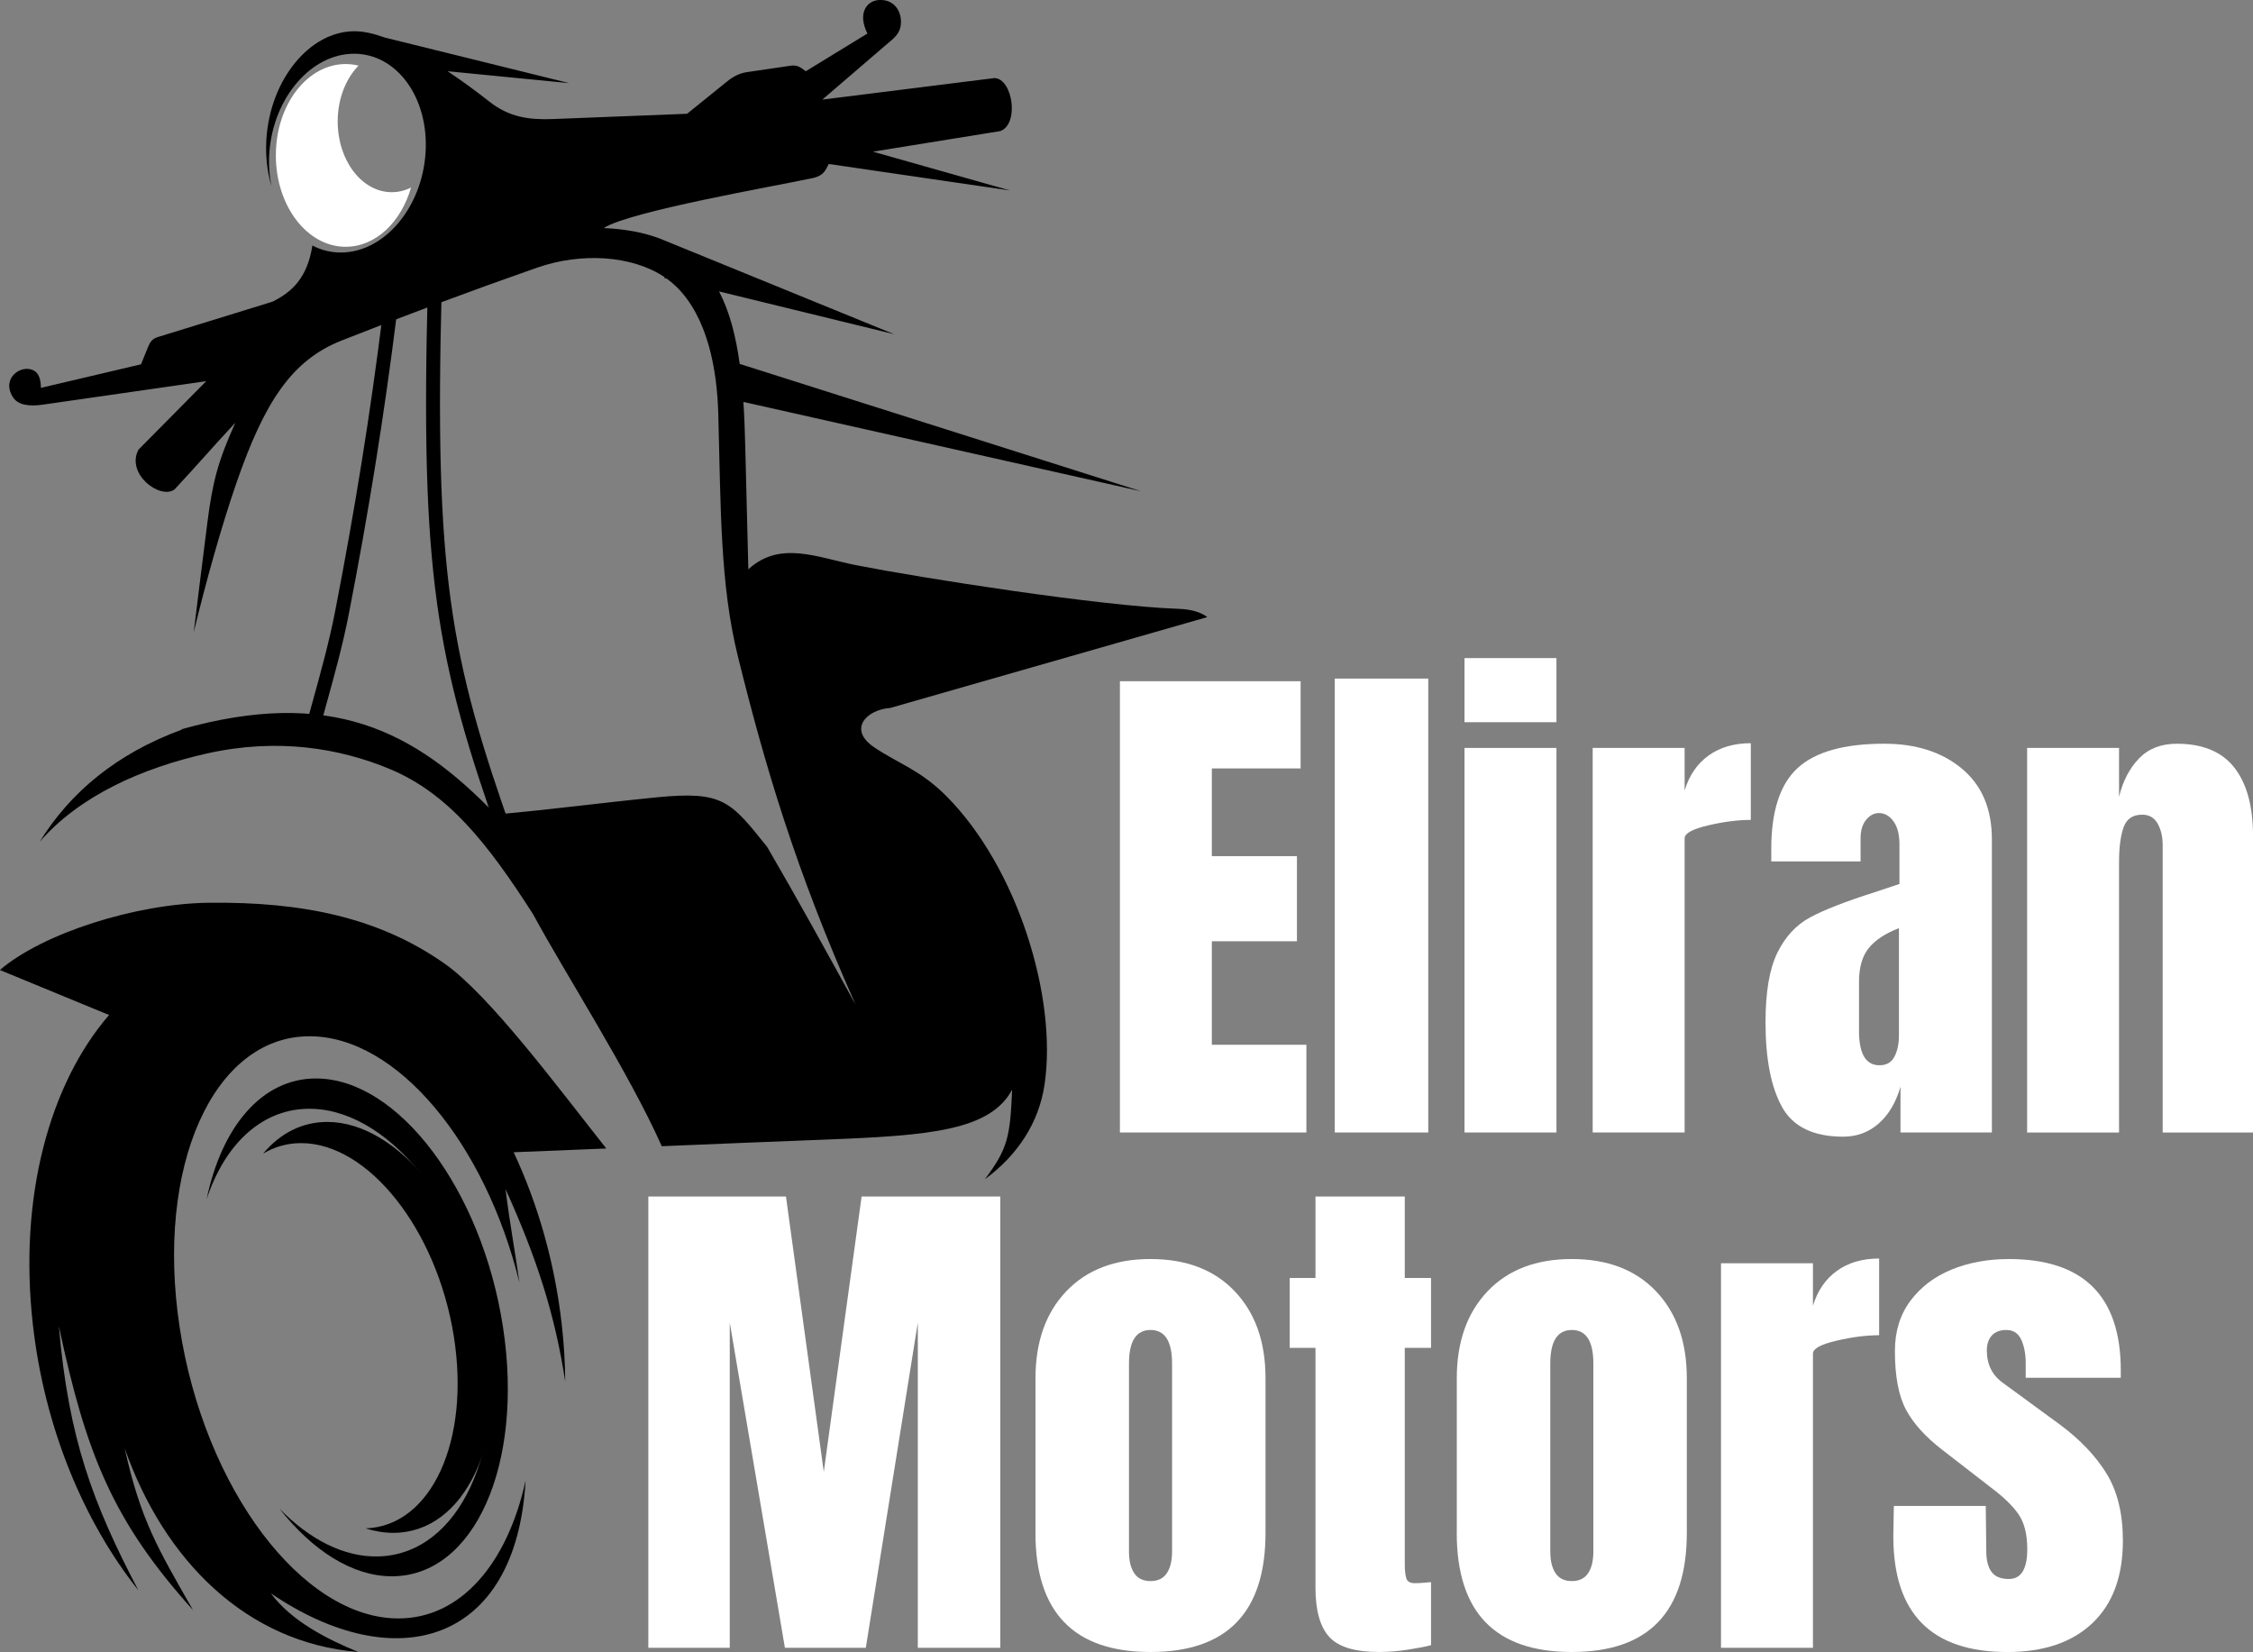 <svg xmlns="http://www.w3.org/2000/svg" viewBox="0 0 1072.23 786.16"><rect x="0" y="0" width="1072.23" height="786.16" fill="#808080" stroke="none"/><g id="a"></g><g id="b"><g id="c"><g><path d="M423.69,336.9c-11.3,.82-20.28,10.1-7.8,18.62,11.57,7.9,21.93,10.69,34.59,23.43,33.76,33.98,52.81,95.79,46.63,137.22-2.68,17.99-12.64,33.41-28.39,45.01,10.98-14.63,12-20.32,12.97-42.61-10.49,19.44-39.25,21.83-88.33,23.72-27.34,1.05-52.93,2.11-78.41,3.17-15.66-35.15-46.05-82.27-61.21-110.33-21.71-33.91-40.41-57.52-68.13-69.12-23.92-10-53.59-14.96-87.17-7.43-30.95,6.94-60.55,20.13-79.59,42.06,14.54-23.57,36.74-42.07,67.57-53.37l.03-.25c70.54-19.82,110.62,.23,149.38,40.6,26.7-2.39,50.63-5.61,76.71-8.18,31.53-3.11,35.1,1.77,52.56,23.6,14.49,24.83,28.2,49.78,42.04,74.97-28.48-64.08-43.07-113.46-55.97-165.66-8.52-34.46-8.1-70.41-9.33-115.49-.58-21.22-5.13-46.03-20.06-60.54-1.36-1.32-2.83-2.54-4.4-3.67l-1.09-.27-.07-.54c-15.53-10.38-39.74-11.77-60.62-4.46-31.9,11.16-61.91,22.37-93.07,34.69-23.63,9.34-36.68,29.12-50.12,68.07-7.16,20.75-14.53,47.21-20.21,70.73,1.97-16.1,3.9-31.94,6.48-52.08,2.51-19.65,5.08-29.3,13.31-47.61-11.39,12.2-17.52,19.5-28.9,31.71-6.77,5.08-23.36-7.36-17.17-18.92,10.74-10.86,21.49-21.72,32.23-32.58-25.9,3.72-51.81,7.45-77.71,11.17-6.72,.97-12,.22-14.39-3.7-5.58-9.15,4.31-15.65,10.01-12.55,2.2,1.2,3.4,3.82,3.4,8.27,15.88-3.74,31.77-7.47,47.65-11.21,1.07-2.62,2.13-5.25,3.2-7.88,1.05-2.59,1.91-4.2,4.79-5.09,18.18-5.61,36.37-11.21,54.55-16.82,8.95-4.42,16.61-11.06,19.01-26.71v-.04c4.12,2.16,8.68,3.34,13.54,3.34,20.53,0,38.58-21.18,40.32-47.3,1.74-26.12-13.5-47.3-34.03-47.3s-38.58,21.18-40.32,47.3c-.37,5.57,.03,10.92,1.1,15.88-2.08-6.81-3.01-14.46-2.49-22.56,1.81-28.35,20.59-51.33,41.95-51.33,4.29,0,9.17,1.12,14.36,3l87.85,21.71-57.94-5.68c7.4,4.92,14.29,10.05,19.82,14.41,9.44,7.45,18.81,8.81,30.5,8.35,21.22-.84,42.44-1.67,63.67-2.51,6.36-5.14,12.73-10.27,19.09-15.41,2.65-2.14,5.75-3.86,9.16-4.37,7.43-1.11,13.63-1.99,21.05-3.1,2.99-.44,4.72,.71,7.19,2.65,9.78-5.99,19.56-11.97,29.34-17.96-4.86-9.72-.28-15.58,5.41-15.94,8.36-.53,11.49,7,10.33,12.69-.8,3.93-3.72,5.94-6.6,8.41-10.2,8.76-20.4,17.53-30.6,26.29,27.76-3.42,54.13-6.83,81.89-10.25,8.7,.17,11.97,21.9,2.8,25.23l-60.6,9.79,65.23,18.47-86.26-12.61c-.37,.71-.74,1.42-1.12,2.14-1.35,2.62-3.43,3.86-6.32,4.54-19.24,4.08-87.5,15.9-99.67,23.82,10.35,.45,19.09,2.13,26.49,4.91h0l.19,.07c1.04,.39,2.06,.8,3.04,1.24l108.48,44.28-83.3-20.35c5.03,9.63,8.01,21.27,9.82,34.49l191.11,60.63-189.35-42.54c.44,6.67,.7,13.64,.88,20.87,.49,19.59,.98,39.19,1.48,58.79,15.1-13.87,32.86-5.58,51.25-1.97,31.31,6.16,116.35,19.5,153.39,20.78,6.2,.21,10.64,1.58,13.79,3.93M51.89,483.02L.04,461.65l-.04-.09c20.44-17.48,64.72-31.53,99.27-31.95,45.01-.54,81.12,7.14,112.15,28.84,21.48,15.03,54.06,58.96,77.12,88.1-14.45,.6-29.05,1.19-44.08,1.79,11.5,24.6,19.57,52.46,22.89,81.97,1.04,9.22,1.58,18.28,1.65,27.12-4.84-31.43-13.22-58.01-28.41-91.56,2.04,16.59,4.64,30.26,6.62,44.54-16.25-66.41-58.38-117.27-99.87-117.27-45.82,0-73.51,62.02-61.84,138.52,11.67,76.51,58.27,138.53,104.09,138.53,29.8,0,51.92-26.24,60.55-65.63-4.45,78.36-62.38,93.75-121.25,53.66,9.88,13.3,26.6,21.75,41.61,27.93-53.16-4.33-92.39-43.5-111.14-96.89,7.52,34.12,15.9,47.91,32.49,76.94-38.08-42.28-50.88-74.14-63.83-135.08,4.61,53.8,16.31,84.51,37.79,125.61-25.89-32.6-44.62-77.21-50.17-126.43-6.85-60.76,7.96-114.51,36.27-147.29Z" style="fill-rule:evenodd;"></path><path d="M150.4,513.23c39.18,0,79.03,53.03,89,118.45,9.98,65.42-13.7,118.45-52.88,118.45-18.85,0-37.85-12.28-53.61-32.3,14.34,14.81,31.03,23.43,47.6,22.84,37.82-1.34,60.67-50.1,51.04-108.92-9.63-58.82-48.09-105.41-85.91-104.08-21.95,.78-38.85,17.53-47.29,42.95,7.17-34.4,26.25-57.4,52.05-57.4" style="fill-rule:evenodd;"></path><path d="M155.73,533.91c34.1,0,68.77,43.78,77.46,97.77,8.68,54-11.92,97.77-46.02,97.77-4.4,0-8.82-.74-13.18-2.12,31.25-1.02,49.99-41.66,41.95-91.66-8.14-50.63-40.66-91.68-72.63-91.68-6.62,0-12.7,1.76-18.1,5,8-9.55,18.41-15.08,30.53-15.08" style="fill-rule:evenodd;"></path><path d="M238.11,400.1c-15.35-43.24-24.87-74.98-30.12-113.06-5.23-37.96-6.18-82.1-4.4-150.18l6.63,.16c-1.77,67.7-.83,111.54,4.35,149.14,5.16,37.48,14.59,68.88,29.8,111.74l-6.26,2.21Z"></path><path d="M188.84,149.6c-2.97,23.84-6.31,47.33-10.12,71.08-3.79,23.68-8.01,47.34-12.73,71.59-2.83,14.52-6.76,28.75-10.71,43-.93,3.35-1.86,6.71-3.15,11.5l-6.42-1.71c.79-2.9,1.98-7.23,3.18-11.56,3.89-14.08,7.78-28.13,10.58-42.49,4.75-24.39,8.95-47.99,12.7-71.38,3.74-23.32,7.06-46.73,10.06-70.84l6.6,.81Z"></path><g><path d="M532.98,538.93v-214.75h86v41.5h-42.25v41.75h40.5v40.5h-40.5v49.25h45v41.75h-88.75Z" style="fill:#fff;"></path><path d="M635.23,538.93v-216h44.5v216h-44.5Z" style="fill:#fff;"></path><path d="M696.98,343.68v-30.5h43.75v30.5h-43.75Zm0,195.25v-183h43.75v183h-43.75Z" style="fill:#fff;"></path><path d="M757.98,355.93h43.75v20.25c2.16-7.16,5.96-12.71,11.38-16.62,5.41-3.91,12.12-5.88,20.12-5.88v36.5c-6.17,0-12.96,.88-20.38,2.62-7.42,1.75-11.12,3.79-11.12,6.12v140h-43.75v-183Z" style="fill:#fff;"></path><path d="M848.11,526.81c-5.25-9.41-7.88-22.88-7.88-40.38,0-14.33,1.88-25.33,5.62-33,3.75-7.66,8.96-13.29,15.62-16.88,6.66-3.58,16.83-7.54,30.5-11.88l12-4v-18.75c0-4.83-.96-8.54-2.88-11.12-1.92-2.58-4.21-3.88-6.88-3.88-2.34,0-4.38,1.09-6.12,3.25-1.75,2.17-2.62,5.09-2.62,8.75v11h-42.5v-6c0-18,4.21-30.83,12.62-38.5,8.41-7.66,22.12-11.5,41.12-11.5,15.16,0,27.5,3.96,37,11.88,9.5,7.92,14.25,19.12,14.25,33.62v139.5h-43.5v-21.75c-2.17,7.5-5.62,13.34-10.38,17.5-4.75,4.17-10.38,6.25-16.88,6.25-14.17,0-23.88-4.71-29.12-14.12Zm53.5-24c1.41-2.75,2.12-6.12,2.12-10.12v-51c-6.5,2.5-11.29,5.67-14.38,9.5-3.09,3.84-4.62,9.17-4.62,16v23.5c0,10.84,3.25,16.25,9.75,16.25,3.33,0,5.71-1.38,7.12-4.12Z" style="fill:#fff;"></path><path d="M964.73,355.93h43.75v23.25c1.83-7.5,5-13.58,9.5-18.25,4.5-4.66,10.5-7,18-7,12.33,0,21.46,3.79,27.38,11.38,5.91,7.59,8.88,18.38,8.88,32.38v141.25h-43v-136.75c0-4-.79-7.41-2.38-10.25-1.59-2.83-4.04-4.25-7.38-4.25-4.5,0-7.46,2.04-8.88,6.12-1.42,4.09-2.12,9.54-2.12,16.38v128.75h-43.75v-183Z" style="fill:#fff;"></path></g><g><path d="M308.55,784.16v-214.75h65.5l18,131,18-131h66v214.75h-39.25v-154.75l-24.75,154.75h-38.5l-26.25-154.75v154.75h-38.75Z" style="fill:#fff;"></path><path d="M492.8,729.41v-73.5c0-17.33,4.88-31.12,14.62-41.38s23.12-15.38,40.12-15.38,30.38,5.12,40.12,15.38,14.62,24.04,14.62,41.38v73.5c0,37.84-18.25,56.75-54.75,56.75s-54.75-18.91-54.75-56.75Zm62.5,19.25c1.66-2.5,2.5-5.91,2.5-10.25v-89.5c0-10.66-3.42-16-10.25-16s-10.25,5.34-10.25,16v89.5c0,4.34,.83,7.75,2.5,10.25,1.66,2.5,4.25,3.75,7.75,3.75s6.08-1.25,7.75-3.75Z" style="fill:#fff;"></path><path d="M632.55,778.91c-4.34-4.83-6.5-12.58-6.5-23.25v-114.25h-12.25v-33.25h12.25v-38.75h42.5v38.75h12.5v33.25h-12.5v102.75c0,3.17,.25,5.5,.75,7s1.83,2.25,4,2.25c1.66,0,3.25-.08,4.75-.25,1.5-.16,2.5-.25,3-.25v30c-2.5,.67-6.12,1.38-10.88,2.12s-9.38,1.12-13.88,1.12c-11.5,0-19.42-2.41-23.75-7.25Z" style="fill:#fff;"></path><path d="M693.3,729.41v-73.5c0-17.33,4.88-31.12,14.62-41.38s23.12-15.38,40.12-15.38,30.38,5.12,40.12,15.38,14.62,24.04,14.62,41.38v73.5c0,37.84-18.25,56.75-54.75,56.75s-54.75-18.91-54.75-56.75Zm62.5,19.25c1.66-2.5,2.5-5.91,2.5-10.25v-89.5c0-10.66-3.42-16-10.25-16s-10.25,5.34-10.25,16v89.5c0,4.34,.83,7.75,2.5,10.25,1.66,2.5,4.25,3.75,7.75,3.75s6.08-1.25,7.75-3.75Z" style="fill:#fff;"></path><path d="M819.05,601.16h43.75v20.25c2.16-7.16,5.96-12.71,11.38-16.62,5.41-3.91,12.12-5.88,20.12-5.88v36.5c-6.17,0-12.96,.88-20.38,2.62-7.42,1.75-11.12,3.79-11.12,6.12v140h-43.75v-183Z" style="fill:#fff;"></path><path d="M901.05,731.16l.25-14.5h43.75l.25,21.5c0,4.34,.83,7.62,2.5,9.88,1.66,2.25,4.41,3.38,8.25,3.38,5.83,0,8.75-4.75,8.75-14.25,0-7-1.38-12.5-4.12-16.5s-7.12-8.25-13.12-12.75l-23.25-18c-8-6.16-13.75-12.54-17.25-19.12-3.5-6.58-5.25-15.88-5.25-27.88,0-9.33,2.46-17.29,7.38-23.88,4.91-6.58,11.46-11.54,19.62-14.88,8.16-3.33,17.25-5,27.25-5,35.5,0,53.25,17.67,53.25,53v3.5h-45.25v-7c0-4.33-.71-8.04-2.12-11.12-1.42-3.08-3.79-4.62-7.12-4.62-3,0-5.29,.88-6.88,2.62-1.59,1.75-2.38,4.12-2.38,7.12,0,6.67,2.58,11.84,7.75,15.5l27,19.75c9.66,7.17,17.08,14.96,22.25,23.38,5.16,8.42,7.75,19.04,7.75,31.88,0,17-4.84,30.09-14.5,39.25-9.67,9.17-23.17,13.75-40.5,13.75-36.17,0-54.25-18.33-54.25-55Z" style="fill:#fff;"></path></g><path d="M186.44,91.46c-14.21,0-25.73-15.08-25.73-33.67,0-10.79,3.89-20.39,9.92-26.56-1.98-.48-4.03-.75-6.12-.75-18.35,0-33.23,19.47-33.23,43.48s14.88,43.48,33.23,43.48c14.24,0,26.38-11.72,31.11-28.19-2.85,1.42-5.94,2.21-9.18,2.21Z" style="fill:#fff;"></path></g></g></g></svg>